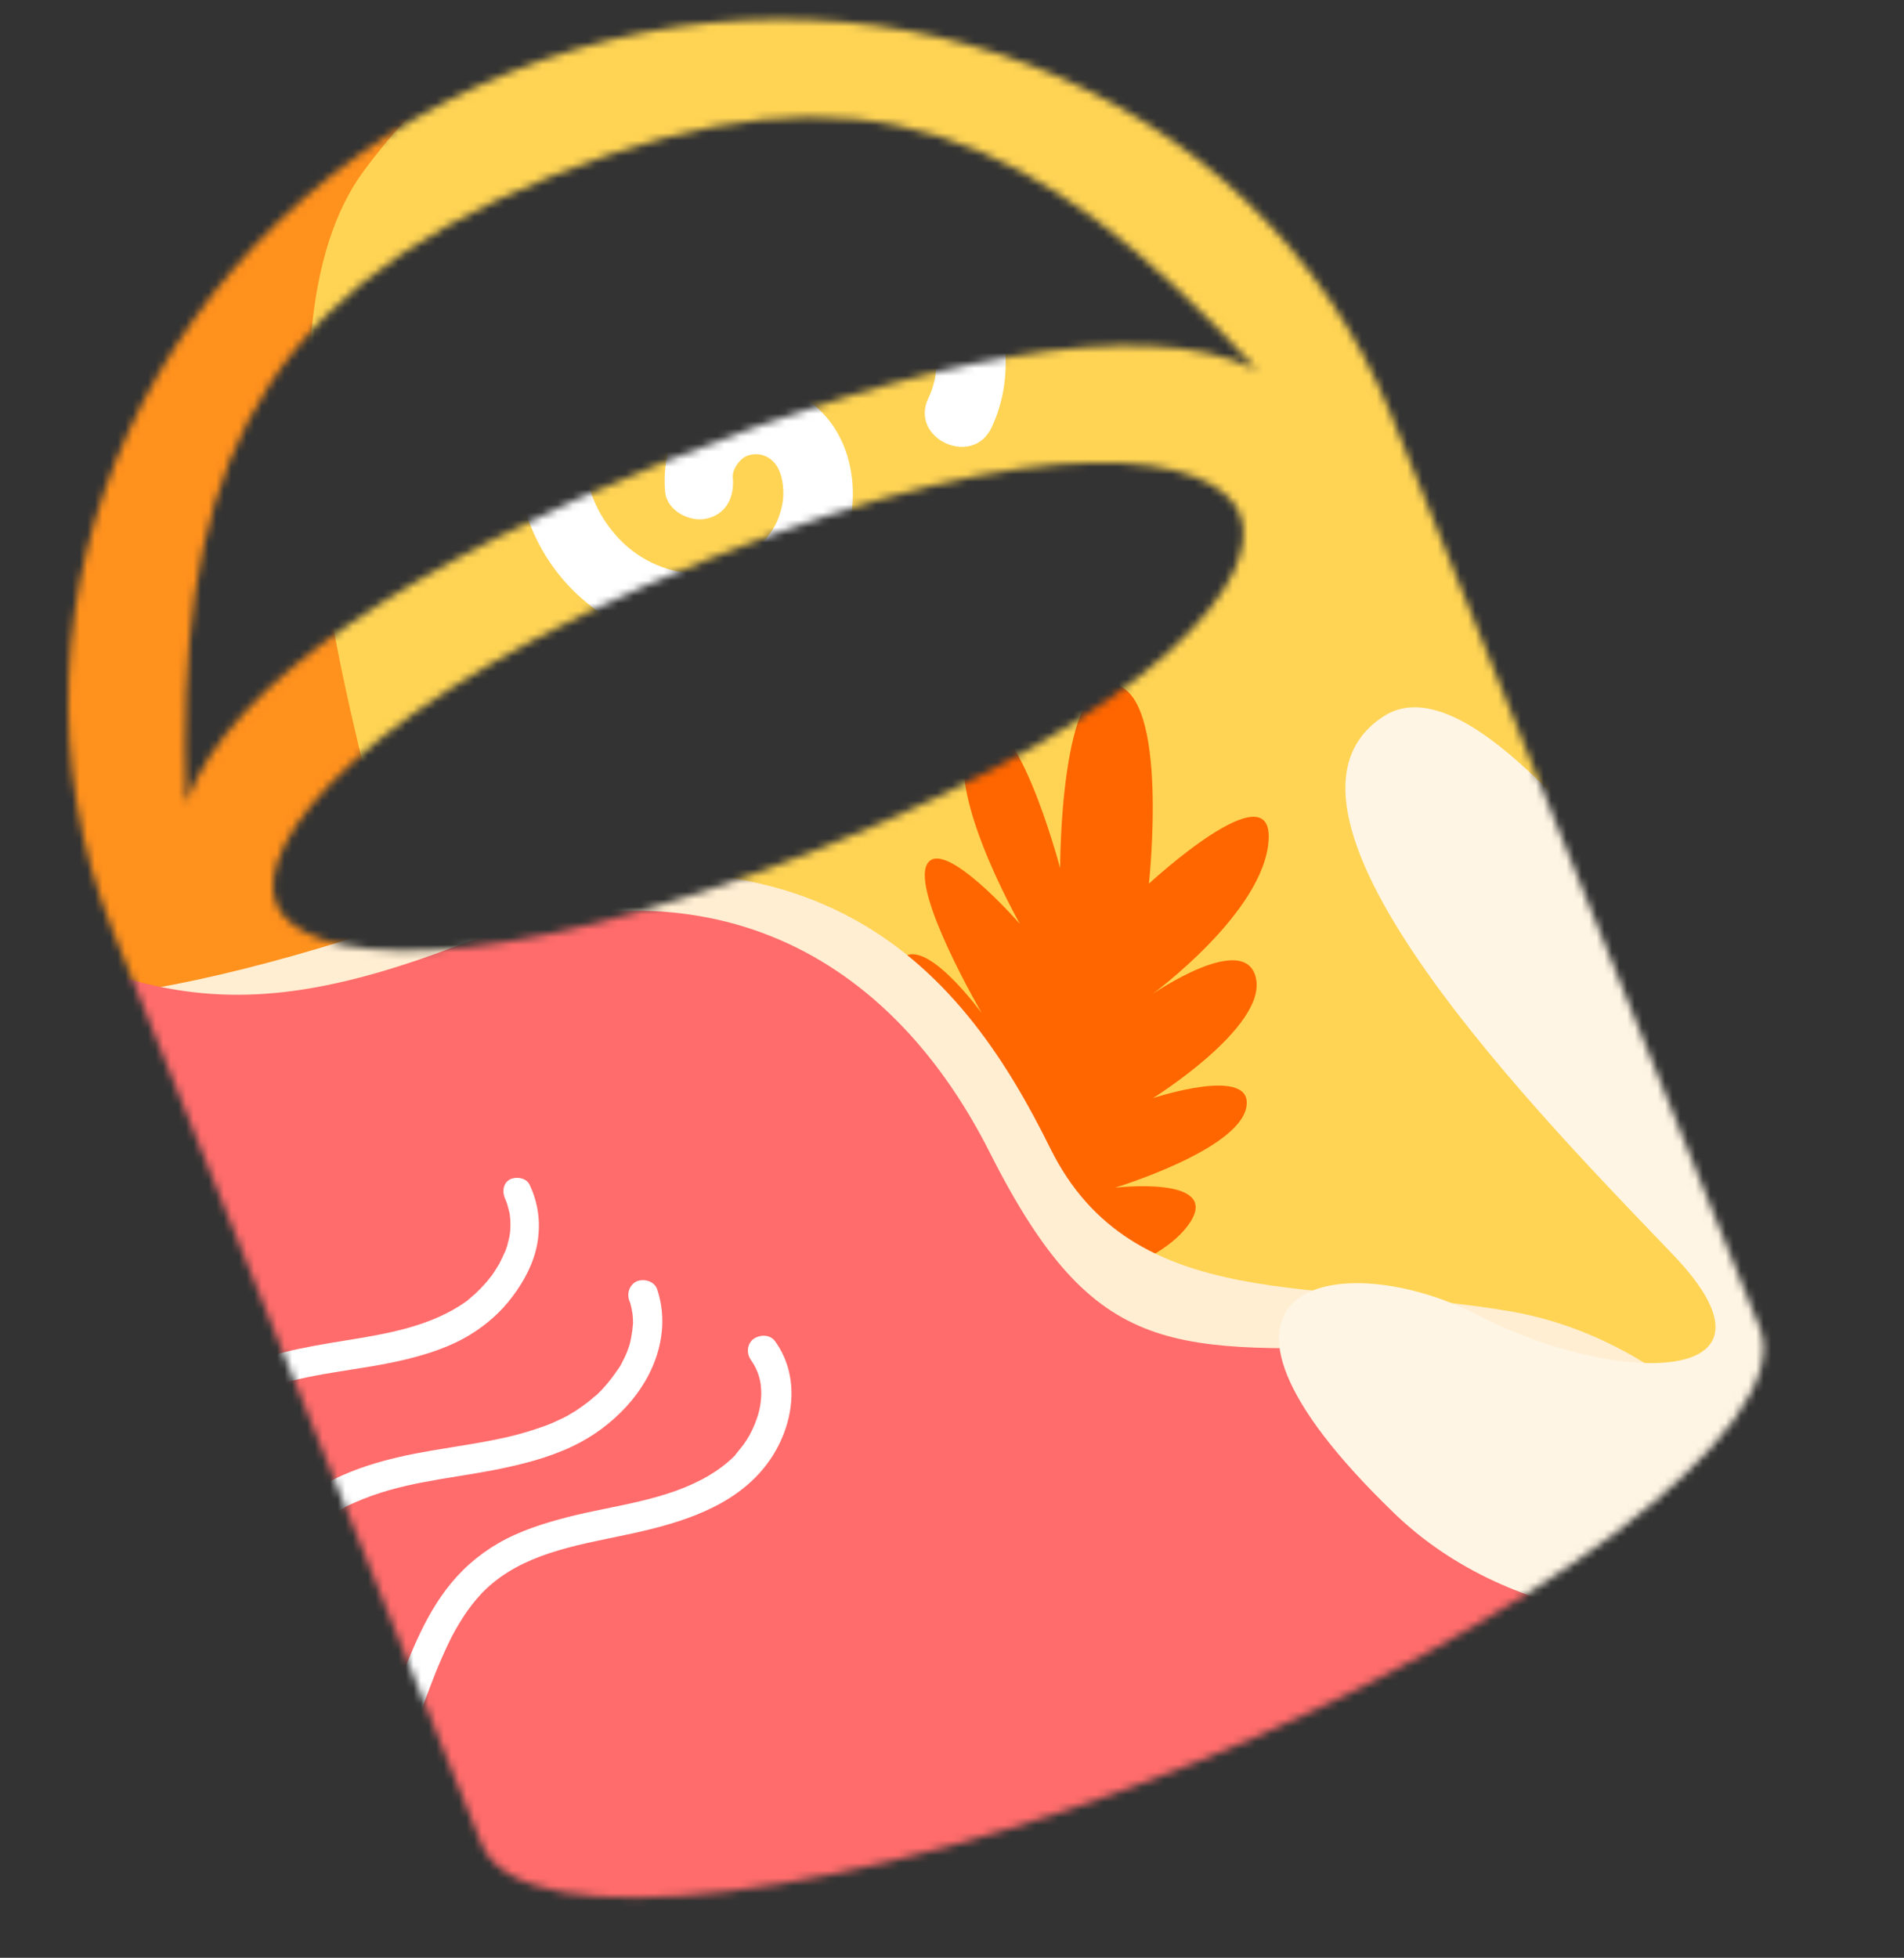 <svg width="251" height="258" viewBox="0 0 251 258" fill="none" xmlns="http://www.w3.org/2000/svg">
<rect x="0" y="0" width="251" height="258" fill="#333333" stroke="none"/>
<mask id="mask0_1212_20895" style="mask-type:alpha" maskUnits="userSpaceOnUse" x="8" y="2" width="225" height="249">
<path d="M183.356 54.589C165.743 10.987 113.621 -9.223 67.161 9.544C20.702 28.311 -2.76 79.053 14.853 122.655L30.201 160.65L63.472 243.014C68.785 256.167 113.559 250.057 157.195 232.431C200.844 214.799 237.287 188.101 231.974 174.948L198.704 92.585L183.356 54.589ZM108.497 111.659C63.238 129.941 39.621 127.025 36.422 119.108C33.229 111.203 47.87 92.075 93.117 73.798C138.375 55.516 160.275 59.883 163.468 67.789C166.666 75.706 153.755 93.377 108.497 111.659ZM72.688 23.225C113.922 6.569 136.588 17.29 165.71 48.735C150.513 41.209 120.274 47.645 87.844 60.745C55.426 73.84 30.241 89.792 24.548 105.757C23.294 65.214 31.454 39.882 72.688 23.225Z" fill="black"/>
</mask>
<g mask="url(#mask0_1212_20895)">
<path d="M222.666 202.34C222.666 202.34 240.184 276.674 205.221 278.354C170.257 280.035 137.241 232.92 130.834 277.834C124.427 322.749 118.451 341.498 78.073 322.851C37.695 304.203 46.347 324.98 14.646 350.074C-17.038 375.05 -55.633 320.757 -55.633 320.757L222.666 202.34Z" fill="#CCB625"/>
<path d="M-9.131 314.373C-17.293 284.741 -26.118 255.252 -35.769 225.994C-38.544 217.659 -41.45 209.078 -47.381 202.539C-53.011 196.367 -60.859 192.756 -68.683 189.977C-75.538 187.629 -82.671 185.747 -89.998 185.869C-102.029 186.082 -113.705 191.491 -125.689 190.412C-143.56 188.79 -156.647 173.623 -172.182 164.73C-185.771 156.907 -201.893 153.82 -217.408 156.005C-235.08 158.5 -251.607 167.669 -269.476 167.63C-288.883 167.675 -306.677 156.93 -325.73 153.3C-344.404 149.785 -364.292 153.467 -380.423 163.375C-364.855 160.105 -348.989 167.448 -336.268 177.003C-323.546 186.558 -312.507 198.492 -298.83 206.479C-285.197 214.384 -269.266 218.102 -253.552 217.077C-241.955 216.252 -230.718 212.979 -219.11 212.57C-203.592 211.967 -187.966 216.692 -175.382 225.793C-163.138 234.653 -153.741 247.467 -140.383 254.464C-126.604 261.656 -109.77 261.933 -96.623 270.31C-62.781 291.891 -54.802 338.73 -39.456 330.51C-27.798 324.477 -21.321 323.754 -9.131 314.373Z" fill="#FF414A"/>
<path d="M-2.985 349.996C-2.985 349.996 -112.702 252.599 -75.57 178.568C-38.439 104.537 7.342 118.21 -19.251 33.446C-45.974 -51.43 44.221 -83.688 44.221 -83.688C44.221 -83.688 124.534 36.068 104.136 84.251C83.737 132.433 77.139 134.135 80.99 221.175C84.842 308.214 -2.985 349.996 -2.985 349.996Z" fill="#FF911D"/>
<path d="M95.894 230.661C95.894 230.661 16.864 64.691 47.93 22.559C79.154 -19.52 158.482 -46.378 205.003 33.717C251.448 113.962 273.097 162.498 273.097 162.498L95.894 230.661Z" fill="#FFD454"/>
<path d="M127.421 178.433C127.421 178.433 109.786 150.4 113.407 149.534C117.002 148.678 123.524 152.425 123.524 152.425C123.524 152.425 111.365 136.851 113.934 133.964C116.512 131.104 124.96 142.481 124.96 142.481C124.96 142.481 115.846 128.868 119.038 126.207C122.195 123.53 129.441 133.545 129.441 133.545C129.441 133.545 120.093 117.521 122.228 113.856C124.363 110.19 134.462 121.766 134.462 121.766C134.462 121.766 123.236 102.118 128.357 96.381C133.478 90.645 139.758 114.408 139.758 114.408C139.758 114.408 139.694 88.939 146.948 90.243C154.202 91.547 151.459 116.451 151.459 116.451C151.459 116.451 167.875 101.261 167.238 110.762C166.601 120.263 151.938 130.988 151.938 130.988C151.938 130.988 164.255 122.524 165.582 128.965C166.91 135.406 151.998 144.71 151.998 144.71C151.998 144.71 165.41 140.276 164.292 145.946C163.2 151.605 146.987 156.514 146.987 156.514C146.987 156.514 160.823 154.891 156.93 161.026C153.026 167.136 139.8 169.974 139.8 169.974C139.8 169.974 152.381 164.951 149.669 171.444C146.932 177.946 127.421 178.433 127.421 178.433Z" fill="#FF6600"/>
<path d="M198.969 172.79C218.957 176.196 232.105 191.742 236.18 199.089L63.864 285.916L-9.696 128.495C-6.635 132.233 10.356 136.009 53.83 121.203C108.172 102.696 127.562 129.306 138.447 151.315C149.331 173.323 173.984 168.531 198.969 172.79Z" fill="#FFEED2"/>
<path d="M214.538 220.448C221.369 217.567 224.785 216.127 225.869 212.513C226.954 208.899 225.138 206.18 221.508 200.742C214.422 190.129 202.169 177.246 184.534 177.495C154.633 177.918 144.558 179.759 130.49 151.897C116.421 124.035 91.279 112.844 60.1 124.698C28.922 136.553 15.828 131.176 -13.935 114.712C-33.35 103.972 -60.616 110.333 -77.228 116.055C-83.851 118.336 -87.163 119.476 -88.55 122.788C-89.936 126.1 -88.316 129.489 -85.076 136.267L-7.915 297.678C-4.793 304.207 -3.233 307.472 -0.232 308.611C2.768 309.751 6.102 308.345 12.771 305.533L214.538 220.448Z" fill="#FF6C6B"/>
<path d="M102.165 176.738C105.798 181.742 104.548 188.589 100.854 193.263C96.624 198.619 89.707 200.694 83.287 202.097C76.984 203.469 70.03 204.424 64.957 208.617C62.884 210.322 61.346 212.475 59.937 214.971C59.335 216.047 58.773 217.279 58.193 218.6C57.612 219.921 57.081 221.271 56.559 222.66C55.507 225.399 54.514 228.206 53.185 230.849C51.721 233.778 49.911 236.503 47.686 238.916C45.685 241.063 43.162 242.968 40.357 243.942C37.395 244.955 34.357 245.027 31.333 244.174C28.575 243.379 26.067 241.934 23.318 241.01C22.727 240.828 22.135 240.646 21.515 240.513C21.338 240.475 21.21 240.466 21.033 240.428C20.994 240.438 20.777 240.41 20.728 240.381C20.383 240.344 20 240.317 19.665 240.32C18.584 240.347 17.818 240.461 16.651 240.971C16.799 240.891 16.279 241.15 16.211 241.21C15.985 241.31 15.77 241.449 15.555 241.588C15.056 241.926 14.664 242.194 14.264 242.59C13.424 243.392 12.653 244.301 11.972 245.23C10.521 247.235 9.386 249.493 8.192 251.683C6.891 254.109 5.591 256.536 3.945 258.759C2.132 261.15 -0.164 263.122 -2.739 264.663C-7.743 267.667 -14.046 268.873 -19.786 267.716C-21.421 267.384 -22.957 266.943 -24.466 266.286C-25.452 265.871 -25.854 264.636 -25.428 263.689C-24.973 262.694 -23.805 262.351 -22.829 262.727C-17.514 264.997 -11.264 264.559 -6.247 262.095C-5.062 261.497 -3.936 260.83 -3.016 260.175C-2.459 259.739 -1.902 259.303 -1.394 258.837C-0.788 258.263 -0.69 258.154 -0.163 257.6C1.622 255.592 2.71 253.639 3.874 251.498C6.292 247.069 8.499 242.15 12.538 238.977C14.523 237.42 16.975 236.537 19.501 236.43C22.282 236.341 24.934 237.373 27.469 238.435C28.691 238.957 29.875 239.489 31.117 239.922C31.767 240.172 32.408 240.384 33.078 240.546C33.166 240.565 33.659 240.689 33.619 240.699C34.013 240.765 34.407 240.831 34.83 240.848C37.298 241.006 39.849 240.182 41.796 238.802C46.561 235.525 49.269 230.436 51.346 225.174C53.443 219.823 55.262 214.21 58.749 209.547C60.649 207.008 62.965 204.947 65.697 203.365C68.576 201.703 71.794 200.707 75.013 199.878C81.186 198.329 87.819 197.75 93.42 194.467C94.546 193.801 95.817 192.887 96.813 191.878C96.853 191.868 96.95 191.759 96.94 191.72C97.067 191.562 97.194 191.404 97.32 191.246C97.476 191.038 97.671 190.82 97.827 190.613C98.051 190.346 98.226 190.05 98.411 189.793C98.499 189.645 98.586 189.497 98.674 189.349C98.732 189.251 98.8 189.191 98.819 189.103C99.13 188.521 99.401 187.949 99.623 187.348C99.874 186.697 100.028 186.156 100.123 185.713C100.39 184.473 100.44 183.205 100.195 181.93C100.165 181.812 100.135 181.695 100.104 181.577C100.094 181.538 100.084 181.498 100.084 181.498C100.084 181.498 100.074 181.459 100.064 181.42C99.993 181.145 99.883 180.881 99.773 180.616C99.653 180.313 99.494 180.019 99.344 179.765C99.344 179.765 99.324 179.686 99.275 179.657C99.195 179.51 99.076 179.374 98.997 179.227C98.401 178.376 98.432 177.197 99.292 176.474C100.212 175.819 101.52 175.858 102.165 176.738Z" fill="white"/>
<path d="M86.633 169.904C88.47 175.413 86.406 181.215 82.542 185.389C80.512 187.585 78.155 189.322 75.47 190.599C72.187 192.156 68.683 193.017 65.139 193.721C58.756 194.946 52.791 195.353 46.851 197.971C46.547 198.091 46.254 198.25 45.95 198.371C45.842 198.44 45.724 198.47 45.617 198.54C45.577 198.55 45.499 198.57 45.509 198.61C45.47 198.62 45.43 198.63 45.401 198.679C44.774 199.008 44.157 199.376 43.541 199.744C43.002 200.092 42.464 200.44 41.985 200.856C41.741 201.044 41.496 201.233 41.262 201.46C41.154 201.53 41.056 201.639 40.988 201.698C40.949 201.708 40.959 201.748 40.92 201.758C40.851 201.817 40.754 201.926 40.685 201.985C38.879 203.747 37.615 205.83 36.855 208.243C36.855 208.243 36.855 208.243 36.865 208.282C36.865 208.282 36.875 208.321 36.836 208.331C36.798 208.508 36.75 208.646 36.712 208.823C36.654 209.089 36.558 209.365 36.511 209.67C36.367 210.25 36.273 210.86 36.169 211.431C35.971 212.611 35.822 213.821 35.673 215.031C35.375 217.45 35.038 219.879 34.307 222.242C33.587 224.645 32.294 226.777 30.457 228.421C28.552 230.125 26.041 231.106 23.517 231.38C18.349 231.958 13.254 230.217 8.109 229.744C7.509 229.689 6.908 229.635 6.279 229.629C6.112 229.631 5.984 229.622 5.817 229.623L5.778 229.633C5.738 229.643 5.739 229.643 5.699 229.653C5.326 229.666 4.991 229.668 4.628 229.72C4.058 229.783 3.449 229.856 2.889 229.959C2.732 229.999 2.615 230.03 2.458 230.07C2.418 230.08 2.261 230.121 2.222 230.131C1.908 230.212 1.604 230.332 1.3 230.452C0.771 230.672 0.202 230.902 -0.307 231.2C-0.307 231.2 -0.483 231.329 -0.562 231.35C-0.709 231.429 -0.816 231.499 -0.953 231.618C-1.276 231.826 -1.55 232.064 -1.833 232.263C-2.322 232.64 -2.762 233.046 -3.192 233.491C-3.231 233.501 -3.221 233.54 -3.26 233.551C-3.397 233.669 -3.523 233.828 -3.65 233.986C-3.914 234.263 -4.128 234.569 -4.391 234.846C-7.891 239.136 -9.86 244.495 -13.567 248.629C-17.109 252.595 -22.591 256.015 -28.124 254.847C-29.453 254.562 -30.706 253.922 -31.794 253.115C-32.663 252.502 -32.712 251.176 -32.078 250.385C-31.376 249.535 -30.177 249.477 -29.347 250.1C-29.347 250.1 -28.991 250.343 -29.041 250.314C-28.991 250.343 -28.892 250.401 -28.843 250.43C-28.596 250.576 -28.32 250.672 -28.073 250.818C-28.024 250.847 -28.024 250.847 -27.985 250.837C-27.985 250.837 -27.936 250.866 -27.896 250.856C-27.808 250.875 -27.67 250.923 -27.581 250.942C-27.443 250.99 -27.315 250.999 -27.177 251.047C-27.089 251.066 -26.695 251.132 -26.784 251.113C-26.567 251.141 -26.351 251.169 -26.105 251.147C-25.977 251.156 -25.358 251.122 -25.476 251.153C-24.945 251.1 -24.425 251.007 -23.904 250.915C-23.865 250.905 -23.826 250.895 -23.826 250.895C-23.786 250.885 -23.786 250.885 -23.747 250.875C-23.629 250.844 -23.512 250.814 -23.394 250.784C-23.119 250.713 -22.854 250.603 -22.55 250.483C-22.286 250.373 -21.982 250.253 -21.727 250.103C-21.688 250.093 -21.394 249.934 -21.394 249.934C-21.286 249.864 -21.139 249.785 -21.032 249.715C-20.483 249.407 -19.984 249.069 -19.446 248.721C-19.201 248.533 -18.957 248.344 -18.712 248.156C-18.712 248.156 -18.673 248.145 -18.644 248.096C-18.468 247.967 -18.302 247.799 -18.126 247.67C-17.686 247.264 -17.247 246.858 -16.817 246.413C-16.583 246.185 -16.388 245.967 -16.193 245.75C-16.066 245.592 -15.929 245.473 -15.841 245.325C-15.812 245.275 -15.646 245.107 -15.617 245.058C-14.857 244.109 -14.206 243.063 -13.564 241.977C-12.126 239.599 -10.786 237.162 -9.248 234.842C-7.74 232.571 -5.956 230.397 -3.775 228.789C-1.593 227.181 0.995 226.18 3.716 225.856C8.894 225.317 13.909 226.911 18.986 227.444C19.586 227.498 20.147 227.563 20.737 227.578C20.865 227.587 20.954 227.606 21.072 227.576C21.111 227.566 21.16 227.595 21.199 227.585C21.239 227.575 21.239 227.575 21.278 227.565C21.573 227.572 21.907 227.57 22.231 227.528C22.762 227.475 23.293 227.422 23.813 227.33C23.931 227.3 24.49 227.197 24.412 227.217C24.687 227.147 24.962 227.076 25.265 226.956C25.53 226.846 25.756 226.746 26.02 226.636C26.138 226.605 26.206 226.546 26.314 226.476C26.353 226.466 26.393 226.456 26.393 226.456C26.393 226.456 26.432 226.446 26.461 226.397C26.97 226.098 27.469 225.761 27.909 225.355C27.977 225.295 28.046 225.236 28.114 225.176C28.143 225.127 28.212 225.067 28.251 225.057C28.417 224.889 28.583 224.721 28.739 224.513C28.895 224.306 29.05 224.098 29.206 223.891C29.294 223.743 29.391 223.634 29.479 223.486C29.479 223.486 29.518 223.476 29.508 223.437L29.537 223.387C29.789 222.904 30.012 222.47 30.215 221.958C30.322 221.721 30.418 221.445 30.486 221.219C30.505 221.13 30.563 221.032 30.572 220.904C30.601 220.855 30.706 220.451 30.706 220.451C30.984 219.417 31.184 218.404 31.373 217.351C31.73 215 31.96 212.641 32.367 210.319C32.782 207.869 33.443 205.399 34.697 203.277C36.144 200.771 38.155 198.663 40.493 197.015C45.317 193.639 51.127 192.143 56.862 191.168C60.27 190.583 63.708 190.115 67.065 189.334C68.724 188.949 70.352 188.446 71.96 187.864C72.725 187.583 73.509 187.214 74.254 186.855C74.401 186.775 74.587 186.685 74.734 186.606C74.773 186.596 74.773 186.596 74.813 186.586C74.852 186.575 74.852 186.575 74.881 186.526C75.204 186.317 75.537 186.148 75.86 185.939C76.359 185.602 76.858 185.264 77.347 184.887C77.592 184.698 77.836 184.51 78.11 184.272C78.247 184.153 78.344 184.045 78.491 183.965C78.491 183.965 78.726 183.737 78.765 183.727C79.702 182.816 80.531 181.808 81.261 180.742C81.319 180.643 81.417 180.534 81.475 180.435C81.475 180.435 81.66 180.179 81.689 180.129C81.806 179.932 81.923 179.735 82.029 179.498C82.34 178.916 82.611 178.344 82.823 177.704C82.929 177.467 82.987 177.202 83.054 176.975C83.054 176.975 83.14 176.66 83.13 176.621C83.139 176.493 83.197 176.395 83.206 176.267C83.329 175.608 83.413 174.958 83.458 174.32C83.448 174.28 83.448 174.28 83.448 174.28C83.447 174.113 83.446 173.946 83.434 173.74C83.403 173.455 83.401 173.121 83.33 172.847C83.299 172.562 83.238 172.327 83.167 172.052C83.157 172.013 83.147 171.974 83.147 171.974C83.137 171.934 83.137 171.934 83.127 171.895C83.076 171.699 83.036 171.542 82.946 171.356C82.605 170.356 83.03 169.243 84.01 168.823C85.05 168.472 86.291 168.905 86.633 169.904Z" fill="white"/>
<path d="M69.813 156.125C71.001 158.621 71.304 161.262 70.821 163.938C70.347 166.486 69.105 168.814 67.575 170.84C66.085 172.855 64.141 174.569 62.006 175.871C59.441 177.452 56.469 178.427 53.554 179.136C47.802 180.534 41.846 180.813 36.195 182.604C35.656 182.784 35.116 182.965 34.616 183.136C34.351 183.246 34.116 183.307 33.851 183.417C33.704 183.496 33.508 183.547 33.361 183.626C33.322 183.637 33.096 183.736 33.057 183.747C32.048 184.216 31.048 184.724 30.119 185.34C29.649 185.628 29.15 185.966 28.69 186.294C28.582 186.363 28.514 186.423 28.406 186.492C28.406 186.492 28.298 186.562 28.201 186.671C28.132 186.73 27.996 186.849 27.996 186.849C27.859 186.968 27.761 187.077 27.624 187.196C27.214 187.552 26.824 187.987 26.423 188.383C26.228 188.601 26.072 188.808 25.877 189.026C25.819 189.125 25.751 189.184 25.653 189.293C25.585 189.352 25.526 189.451 25.497 189.5C25.225 189.905 24.923 190.359 24.71 190.833C24.564 191.079 24.458 191.316 24.361 191.592C24.303 191.69 24.284 191.779 24.236 191.917C24.217 192.005 24.129 192.153 24.1 192.203C23.704 193.267 23.496 194.408 23.327 195.539C22.98 197.929 22.987 200.395 22.64 202.785C22.274 205.264 21.425 207.658 19.797 209.625C18.179 211.631 15.838 212.945 13.385 213.661C10.893 214.386 8.23 214.612 5.663 214.562C2.802 214.504 -0.043 214.024 -2.924 213.888C-4.37 213.8 -5.835 213.801 -7.27 213.92C-8.744 214.048 -9.735 214.262 -11.108 214.783C-12.245 215.243 -13.195 215.781 -14.221 216.672C-14.221 216.672 -14.29 216.732 -14.398 216.801C-14.466 216.861 -14.593 217.019 -14.593 217.019C-14.788 217.237 -14.993 217.415 -15.149 217.622C-15.5 218.047 -15.841 218.512 -16.142 218.966C-16.259 219.163 -16.376 219.361 -16.492 219.558C-16.521 219.607 -16.58 219.706 -16.609 219.755C-16.657 219.893 -16.755 220.002 -16.803 220.14C-17.045 220.662 -17.336 221.156 -17.529 221.707C-18.003 222.792 -18.418 223.944 -18.794 225.087C-19.555 227.332 -20.168 229.665 -21.067 231.863C-22.092 234.386 -23.561 236.646 -25.434 238.635C-27.221 240.475 -29.569 242.084 -32.182 242.506C-33.714 242.734 -35.238 242.666 -36.717 242.127C-37.683 241.79 -38.407 240.764 -38.051 239.71C-37.753 238.754 -36.686 238.02 -35.632 238.375C-35.356 238.472 -35.08 238.568 -34.814 238.625C-34.814 238.625 -34.598 238.653 -34.548 238.682C-34.371 238.72 -34.243 238.729 -34.076 238.728C-34.037 238.717 -33.948 238.736 -33.909 238.726C-33.781 238.735 -33.702 238.715 -33.575 238.724C-33.24 238.721 -32.955 238.69 -32.641 238.609C-32.681 238.619 -32.445 238.558 -32.327 238.528C-32.249 238.508 -32.013 238.447 -32.053 238.457C-31.817 238.397 -31.552 238.287 -31.327 238.187C-31.288 238.177 -31.141 238.097 -31.101 238.087C-31.023 238.067 -30.994 238.017 -30.915 237.997C-30.582 237.828 -30.298 237.629 -29.975 237.42C-29.907 237.361 -29.828 237.341 -29.76 237.281C-29.721 237.271 -29.584 237.152 -29.555 237.103C-29.35 236.924 -29.144 236.746 -28.9 236.558C-28.421 236.141 -27.991 235.696 -27.572 235.212C-27.572 235.212 -27.319 234.895 -27.26 234.797C-27.075 234.54 -26.88 234.322 -26.695 234.066C-26.325 233.552 -25.965 232.999 -25.655 232.417C-25.509 232.17 -25.402 231.934 -25.257 231.687C-25.227 231.638 -25.227 231.638 -25.227 231.638C-25.227 231.638 -25.227 231.638 -25.198 231.589C-25.15 231.451 -25.063 231.303 -25.014 231.165C-24.772 230.642 -24.54 230.08 -24.347 229.529C-23.922 228.416 -23.586 227.283 -23.211 226.141C-22.489 223.905 -21.816 221.64 -20.779 219.491C-19.733 217.214 -18.342 215.14 -16.426 213.476C-14.208 211.524 -11.295 210.481 -8.378 210.106C-5.421 209.721 -2.431 209.954 0.531 210.237C1.259 210.301 1.997 210.403 2.725 210.467C3.03 210.514 3.325 210.521 3.62 210.529C3.659 210.519 3.836 210.557 3.876 210.547C4.043 210.545 4.171 210.554 4.338 210.553C5.567 210.613 6.836 210.663 8.113 210.585C8.693 210.561 9.224 210.508 9.794 210.445C10.079 210.413 10.364 210.381 10.638 210.311C10.678 210.301 10.756 210.28 10.756 210.28C10.952 210.23 11.198 210.208 11.394 210.158C11.944 210.016 12.493 209.875 13.033 209.694C13.298 209.584 13.562 209.474 13.866 209.354C13.906 209.344 13.945 209.333 13.974 209.284C14.082 209.215 14.239 209.174 14.346 209.105C14.866 208.845 15.325 208.518 15.825 208.18C15.854 208.131 15.932 208.11 15.961 208.061C15.991 208.012 16.098 207.942 16.127 207.893C16.362 207.665 16.596 207.437 16.791 207.22C16.947 207.012 17.142 206.795 17.298 206.587C17.327 206.538 17.327 206.538 17.356 206.489C17.444 206.341 17.531 206.193 17.619 206.045C17.871 205.561 18.084 205.088 18.287 204.576C18.277 204.537 18.316 204.526 18.306 204.487C18.344 204.31 18.392 204.172 18.43 203.995C18.498 203.769 18.555 203.503 18.622 203.276C18.765 202.696 18.86 202.086 18.924 201.525C19.01 201.043 19.055 200.571 19.101 200.099C19.091 200.06 19.14 199.922 19.129 199.883C19.138 199.755 19.137 199.588 19.185 199.45C19.222 199.106 19.23 198.811 19.267 198.467C19.427 196 19.626 193.523 20.445 191.178C22.094 186.529 25.767 183.073 30.097 180.87C34.908 178.418 40.162 177.524 45.425 176.671C51.092 175.755 56.876 174.808 61.572 171.424C61.611 171.414 61.641 171.364 61.641 171.364C61.68 171.354 61.67 171.315 61.709 171.305C61.817 171.235 61.875 171.137 61.983 171.067C62.227 170.879 62.422 170.661 62.667 170.473C63.106 170.067 63.536 169.621 63.926 169.186C64.121 168.969 64.316 168.751 64.501 168.494C64.531 168.445 64.599 168.385 64.628 168.336C64.57 168.435 64.813 168.079 64.852 168.069C65.183 167.566 65.514 167.062 65.805 166.569C66.058 166.085 66.3 165.563 66.513 165.09C66.513 165.09 66.503 165.051 66.542 165.04L66.571 164.991C66.629 164.892 66.638 164.765 66.697 164.666C66.822 164.341 66.909 164.026 66.985 163.671C67.052 163.445 67.109 163.179 67.166 162.914C67.186 162.825 67.242 162.392 67.242 162.392C67.306 161.832 67.293 161.292 67.279 160.751C67.259 160.673 67.206 160.143 67.226 160.221C67.205 159.976 67.144 159.74 67.084 159.505C66.963 159.034 66.831 158.524 66.631 158.074C66.183 157.144 66.253 155.954 67.242 155.407C67.987 155.047 69.354 155.155 69.813 156.125Z" fill="white"/>
<path d="M74.993 38.867C65.472 50.775 65.021 69.584 77.638 79.666C82.748 83.718 89.841 85.857 96.246 84.382C102.65 82.907 107.991 78.525 110.786 72.615C114.189 65.347 112.414 55.221 104.533 51.677C100.492 49.862 95.479 50.553 92.028 53.336C88.53 56.139 87.304 60.471 87.683 64.822C87.908 67.289 90.911 68.856 93.131 68.348C95.817 67.764 96.847 65.402 96.603 62.887C96.52 61.864 97.472 60.534 98.4 60.104C99.727 59.568 101.287 59.883 102.265 61.211C103.348 62.664 103.403 65.255 103.125 66.48C102.683 68.66 101.95 69.846 100.61 71.443C99.771 72.505 98.136 73.777 96.658 74.486C95.085 75.232 93.444 75.672 91.59 75.587C87.608 75.417 83.776 73.573 81.057 70.39C74.327 62.6 76.582 51.124 82.694 43.874C88.579 36.882 98.138 32.298 107.33 32.81C112.292 33.086 116.522 34.824 119.632 38.294C123.02 42.041 124.672 47.768 122.383 52.473C119.842 57.781 128.201 61.688 130.723 56.333C133.769 49.82 132.895 42.333 129.321 36.215C125.565 29.781 119.4 25.71 112.216 24.164C98.676 21.349 83.478 28.211 74.993 38.867Z" fill="white"/>
<path d="M244.78 -53.608C242.967 -55.896 240.924 -58.018 239.213 -60.421C238.472 -61.522 237.412 -62.862 237.028 -64.18C237.335 -63.052 237.002 -64.243 236.9 -64.497C236.797 -64.75 236.695 -65.004 236.656 -65.283C236.413 -66.069 236.259 -66.817 236.105 -67.565C235.54 -70.431 235.599 -73.402 235.594 -76.347C235.712 -83.025 236.045 -90.086 233.168 -96.291C230.598 -101.736 225.646 -106.293 219.4 -107.086C216.137 -107.462 212.837 -107.013 210.01 -105.208C207.247 -103.429 205.467 -100.868 204.235 -97.866C202.229 -92.93 202.722 -87.308 203.839 -82.16C204.403 -79.662 205.057 -77.126 205.495 -74.577C205.572 -74.019 205.649 -73.46 205.752 -72.839C205.778 -72.776 205.778 -72.776 205.74 -72.687C205.727 -72.534 205.766 -72.255 205.753 -72.103C205.792 -71.456 205.768 -70.782 205.68 -70.084C205.629 -69.842 205.642 -69.627 205.592 -69.385C205.579 -69.233 205.503 -69.055 205.491 -68.902C205.452 -68.813 205.478 -68.75 205.44 -68.661C205.275 -68.152 205.11 -67.643 204.856 -67.172C204.856 -67.172 204.716 -66.969 204.64 -66.79C204.742 -66.905 204.805 -66.931 204.627 -66.638C204.589 -66.549 204.526 -66.523 204.488 -66.434C204.513 -66.371 204.449 -66.345 204.449 -66.345C204.449 -66.345 204.449 -66.345 204.424 -66.408C203.864 -65.593 203.305 -64.778 202.567 -64.037C202.401 -63.897 202.096 -63.552 201.994 -63.438C201.625 -63.068 201.231 -62.761 200.836 -62.454C199.907 -61.637 198.863 -60.92 197.819 -60.204C193.86 -57.352 189.544 -54.651 186.491 -50.839C182.777 -45.729 180.825 -39.193 181.688 -32.838C182.216 -29.146 183.572 -25.789 185.552 -22.905C185.809 -21.903 186.103 -20.991 186.487 -20.041C188.266 -15.086 191 -10.518 194.829 -6.907C198.658 -3.296 203.429 -0.656 208.516 0.752C218.69 3.568 229.801 1.732 238.483 -4.28C247.459 -10.484 252.068 -21.261 252.32 -31.825C252.414 -36.725 251.476 -41.798 249.379 -46.256C248.088 -48.903 246.593 -51.319 244.78 -53.608Z" fill="#F6C783"/>
<path d="M183.825 199.447C152.252 169.009 176.708 163.964 194.938 173.363C213.167 182.761 237.175 182.73 220.575 165.372C203.976 148.013 163.273 106.969 182.334 94.436C201.306 81.939 246.315 169.372 245.019 148.299C243.723 127.227 201.329 70.001 224.928 62.833C248.527 55.666 264.465 154.841 271.118 147.32C277.682 139.836 267.218 72.076 283.356 82.423C299.547 92.645 311.7 140.594 298.064 172.428C282.068 210.179 214.524 229.041 183.825 199.447Z" fill="#FFF5E4"/>
</g>
</svg>
